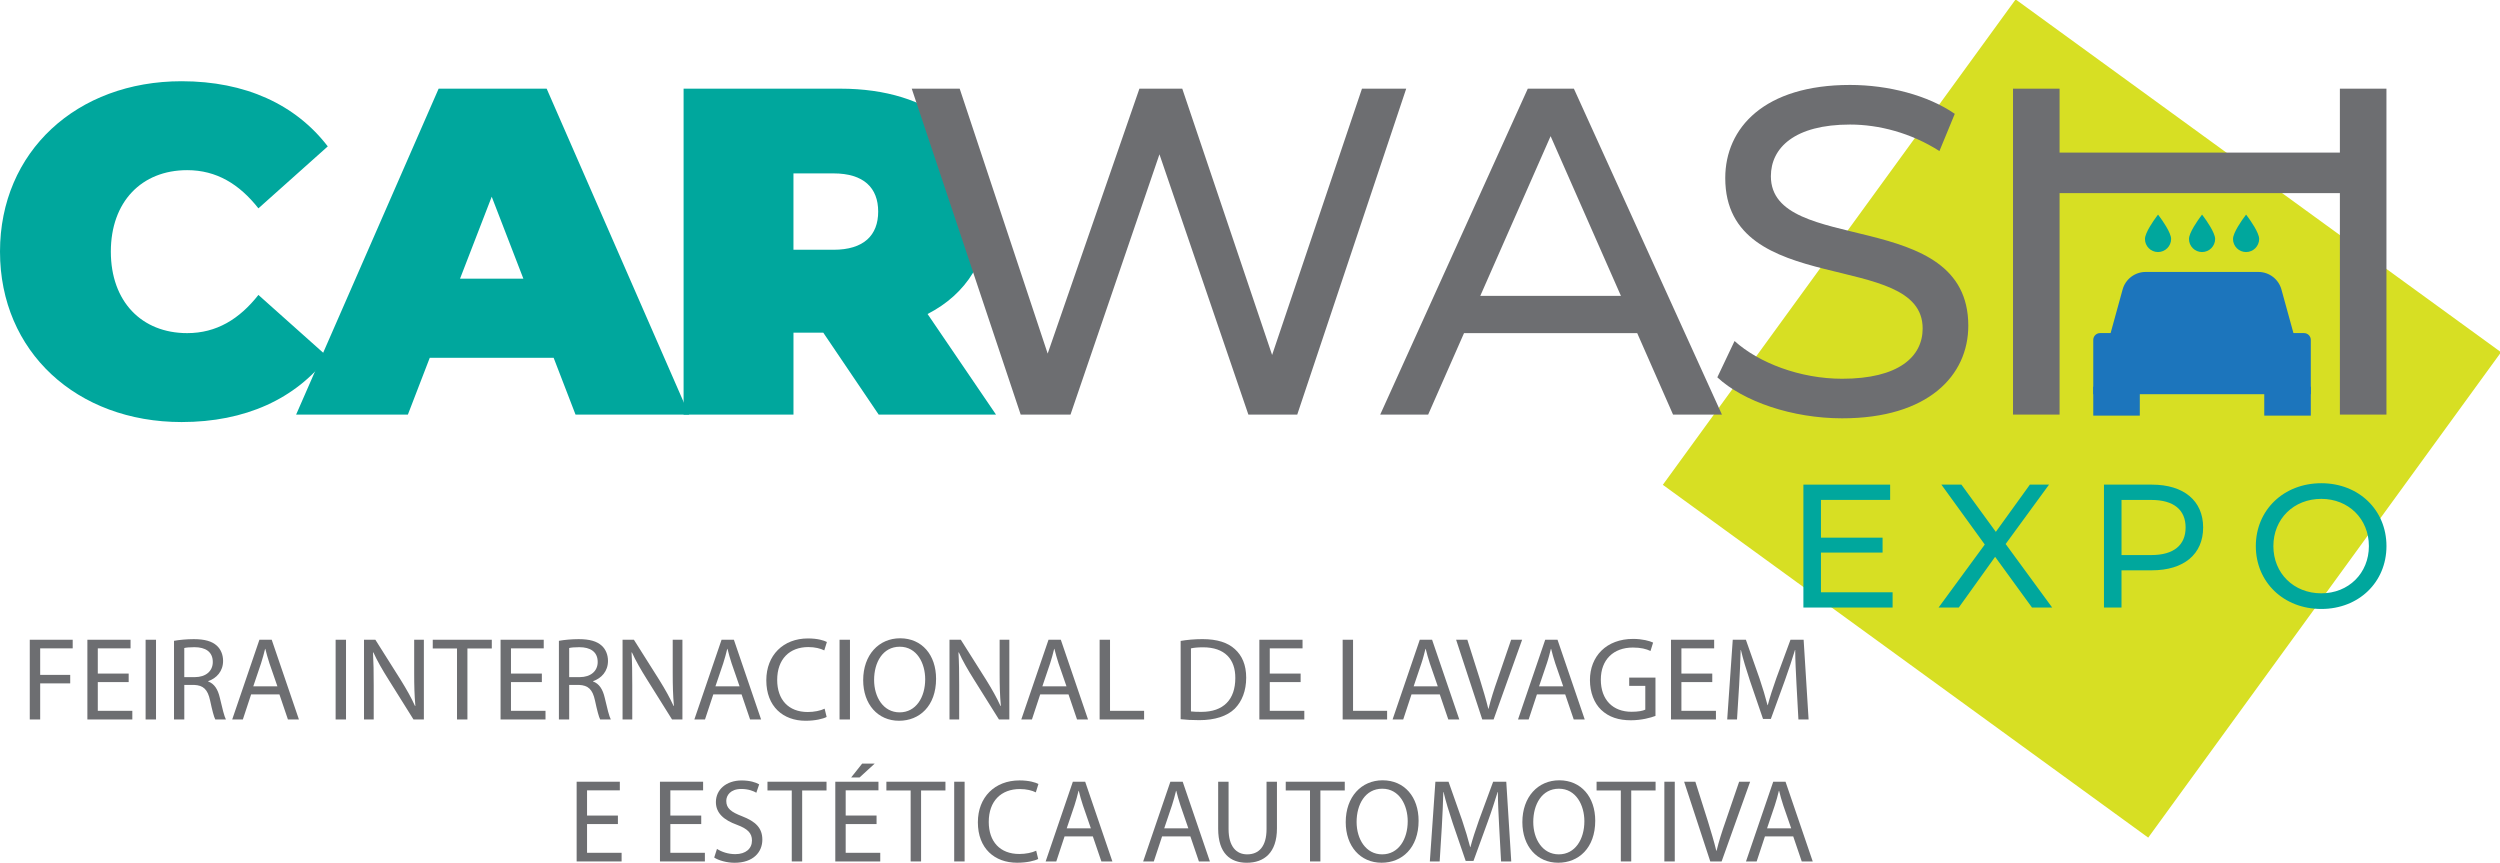 <?xml version="1.0" encoding="utf-8"?>
<!-- Generator: Adobe Illustrator 16.0.0, SVG Export Plug-In . SVG Version: 6.00 Build 0)  -->
<!DOCTYPE svg PUBLIC "-//W3C//DTD SVG 1.1//EN" "http://www.w3.org/Graphics/SVG/1.1/DTD/svg11.dtd">
<svg version="1.1" id="Layer_1" xmlns="http://www.w3.org/2000/svg" xmlns:xlink="http://www.w3.org/1999/xlink" x="0px" y="0px"
	 width="128px" height="44.173px" viewBox="0 0 128 44.173" enable-background="new 0 0 128 44.173" xml:space="preserve">
<g>
	<g>
		<polygon fill="#6D6E71" points="1.524,32.755 3.722,32.755 3.722,33.196 2.057,33.196 2.057,34.554 3.595,34.554 3.595,34.989 
			2.057,34.989 2.057,36.837 1.524,36.837 		"/>
		<polygon fill="#6D6E71" points="6.588,34.923 5.007,34.923 5.007,36.394 6.775,36.394 6.775,36.837 4.474,36.837 4.474,32.755 
			6.684,32.755 6.684,33.196 5.007,33.196 5.007,34.487 6.588,34.487 		"/>
		<rect x="7.455" y="32.755" fill="#6D6E71" width="0.533" height="4.082"/>
		<path fill="#6D6E71" d="M8.909,32.81c0.266-0.049,0.654-0.086,1.011-0.086c0.563,0,0.933,0.109,1.181,0.334
			c0.2,0.182,0.321,0.459,0.321,0.781c0,0.533-0.339,0.891-0.763,1.035v0.018c0.309,0.109,0.497,0.4,0.594,0.824
			c0.133,0.57,0.23,0.963,0.314,1.121h-0.544c-0.067-0.121-0.158-0.467-0.267-0.977c-0.122-0.563-0.345-0.773-0.824-0.793H9.436
			v1.77H8.909V32.81z M9.436,34.669h0.539c0.563,0,0.92-0.309,0.92-0.775c0-0.527-0.381-0.758-0.939-0.758
			c-0.254,0-0.43,0.018-0.521,0.043V34.669z"/>
		<path fill="#6D6E71" d="M12.858,35.552l-0.424,1.285h-0.545l1.393-4.082h0.63l1.393,4.082h-0.563l-0.436-1.285H12.858z
			 M14.203,35.14l-0.406-1.174c-0.09-0.268-0.151-0.51-0.212-0.744h-0.012c-0.061,0.234-0.122,0.49-0.206,0.738l-0.399,1.18H14.203z
			"/>
		<rect x="17.184" y="32.755" fill="#6D6E71" width="0.532" height="4.082"/>
		<path fill="#6D6E71" d="M18.637,36.837v-4.082h0.582l1.302,2.064c0.297,0.479,0.539,0.908,0.727,1.326l0.019-0.006
			c-0.049-0.545-0.061-1.041-0.061-1.678v-1.707h0.496v4.082h-0.532l-1.296-2.072c-0.285-0.453-0.558-0.92-0.758-1.363l-0.018,0.008
			c0.029,0.514,0.036,1.006,0.036,1.684v1.744H18.637z"/>
		<polygon fill="#6D6E71" points="23.399,33.202 22.157,33.202 22.157,32.755 25.18,32.755 25.18,33.202 23.932,33.202 
			23.932,36.837 23.399,36.837 		"/>
		<polygon fill="#6D6E71" points="27.743,34.923 26.162,34.923 26.162,36.394 27.93,36.394 27.93,36.837 25.629,36.837 
			25.629,32.755 27.839,32.755 27.839,33.196 26.162,33.196 26.162,34.487 27.743,34.487 		"/>
		<path fill="#6D6E71" d="M28.616,32.81c0.266-0.049,0.653-0.086,1.011-0.086c0.563,0,0.933,0.109,1.181,0.334
			c0.2,0.182,0.321,0.459,0.321,0.781c0,0.533-0.339,0.891-0.763,1.035v0.018c0.309,0.109,0.496,0.4,0.594,0.824
			c0.133,0.57,0.229,0.963,0.314,1.121h-0.545c-0.066-0.121-0.158-0.467-0.267-0.977c-0.122-0.563-0.345-0.773-0.823-0.793h-0.497
			v1.77h-0.526V32.81z M29.142,34.669h0.539c0.563,0,0.921-0.309,0.921-0.775c0-0.527-0.382-0.758-0.939-0.758
			c-0.254,0-0.43,0.018-0.521,0.043V34.669z"/>
		<path fill="#6D6E71" d="M31.875,36.837v-4.082h0.581l1.303,2.064c0.297,0.479,0.539,0.908,0.727,1.326l0.018-0.006
			c-0.048-0.545-0.061-1.041-0.061-1.678v-1.707h0.497v4.082h-0.532l-1.297-2.072c-0.284-0.453-0.557-0.92-0.757-1.363l-0.019,0.008
			c0.031,0.514,0.037,1.006,0.037,1.684v1.744H31.875z"/>
		<path fill="#6D6E71" d="M36.521,35.552l-0.425,1.285h-0.545l1.393-4.082h0.631l1.393,4.082h-0.563l-0.437-1.285H36.521z
			 M37.866,35.14l-0.406-1.174c-0.091-0.268-0.151-0.51-0.212-0.744h-0.013c-0.06,0.234-0.121,0.49-0.205,0.738l-0.4,1.18H37.866z"
			/>
		<path fill="#6D6E71" d="M42.324,36.708c-0.188,0.098-0.581,0.195-1.078,0.195c-1.15,0-2.011-0.727-2.011-2.072
			c0-1.283,0.866-2.143,2.133-2.143c0.502,0,0.829,0.107,0.969,0.182l-0.134,0.43c-0.194-0.098-0.479-0.17-0.817-0.17
			c-0.957,0-1.594,0.611-1.594,1.684c0,1.006,0.576,1.641,1.563,1.641c0.327,0,0.653-0.066,0.866-0.17L42.324,36.708z"/>
		<rect x="42.985" y="32.755" fill="#6D6E71" width="0.533" height="4.082"/>
		<path fill="#6D6E71" d="M47.927,34.753c0,1.398-0.854,2.15-1.896,2.15c-1.084,0-1.836-0.842-1.836-2.078
			c0-1.295,0.801-2.145,1.891-2.145C47.207,32.681,47.927,33.536,47.927,34.753 M44.754,34.813c0,0.879,0.472,1.66,1.307,1.66
			c0.836,0,1.309-0.77,1.309-1.697c0-0.816-0.424-1.664-1.302-1.664S44.754,33.923,44.754,34.813"/>
		<path fill="#6D6E71" d="M48.614,36.837v-4.082h0.58l1.303,2.064c0.297,0.479,0.539,0.908,0.727,1.326l0.019-0.006
			c-0.049-0.545-0.062-1.041-0.062-1.678v-1.707h0.497v4.082h-0.532l-1.297-2.072c-0.284-0.453-0.557-0.92-0.757-1.363l-0.019,0.008
			c0.031,0.514,0.037,1.006,0.037,1.684v1.744H48.614z"/>
		<path fill="#6D6E71" d="M53.259,35.552l-0.424,1.285H52.29l1.394-4.082h0.63l1.393,4.082h-0.563l-0.437-1.285H53.259z
			 M54.604,35.14l-0.406-1.174c-0.09-0.268-0.151-0.51-0.212-0.744h-0.013c-0.06,0.234-0.121,0.49-0.205,0.738l-0.399,1.18H54.604z"
			/>
		<polygon fill="#6D6E71" points="56.301,32.755 56.833,32.755 56.833,36.394 58.578,36.394 58.578,36.837 56.301,36.837 		"/>
		<path fill="#6D6E71" d="M60.45,32.815c0.321-0.055,0.703-0.092,1.121-0.092c0.757,0,1.296,0.182,1.653,0.51
			c0.369,0.332,0.581,0.805,0.581,1.465c0,0.666-0.212,1.211-0.587,1.588c-0.388,0.381-1.018,0.586-1.812,0.586
			c-0.381,0-0.689-0.018-0.957-0.049V32.815z M60.977,36.425c0.133,0.018,0.327,0.023,0.533,0.023c1.133,0,1.738-0.629,1.738-1.732
			c0.006-0.963-0.539-1.574-1.654-1.574c-0.271,0-0.478,0.023-0.617,0.055V36.425z"/>
		<polygon fill="#6D6E71" points="66.592,34.923 65.012,34.923 65.012,36.394 66.781,36.394 66.781,36.837 64.479,36.837 
			64.479,32.755 66.69,32.755 66.69,33.196 65.012,33.196 65.012,34.487 66.592,34.487 		"/>
		<polygon fill="#6D6E71" points="68.744,32.755 69.276,32.755 69.276,36.394 71.02,36.394 71.02,36.837 68.744,36.837 		"/>
		<path fill="#6D6E71" d="M72.269,35.552l-0.424,1.285H71.3l1.393-4.082h0.63l1.393,4.082h-0.563l-0.437-1.285H72.269z
			 M73.614,35.14l-0.406-1.174c-0.091-0.268-0.151-0.51-0.212-0.744h-0.012c-0.061,0.234-0.121,0.49-0.206,0.738l-0.399,1.18H73.614
			z"/>
		<path fill="#6D6E71" d="M75.892,36.837l-1.339-4.082h0.575l0.637,2.01c0.169,0.551,0.32,1.049,0.436,1.525h0.012
			c0.115-0.471,0.279-0.986,0.467-1.52l0.69-2.016h0.563l-1.46,4.082H75.892z"/>
		<path fill="#6D6E71" d="M78.691,35.552l-0.424,1.285h-0.545l1.393-4.082h0.63l1.393,4.082h-0.563l-0.437-1.285H78.691z
			 M80.036,35.14l-0.406-1.174c-0.091-0.268-0.151-0.51-0.212-0.744h-0.012c-0.061,0.234-0.121,0.49-0.206,0.738L78.8,35.14H80.036z
			"/>
		<path fill="#6D6E71" d="M84.76,36.655c-0.236,0.09-0.709,0.223-1.26,0.223c-0.617,0-1.126-0.156-1.526-0.539
			c-0.351-0.338-0.569-0.883-0.569-1.52c0-1.217,0.842-2.107,2.211-2.107c0.473,0,0.848,0.104,1.023,0.188l-0.133,0.43
			c-0.219-0.102-0.49-0.176-0.902-0.176c-0.994,0-1.642,0.619-1.642,1.643c0,1.035,0.618,1.646,1.574,1.646
			c0.346,0,0.582-0.049,0.703-0.109v-1.217h-0.824v-0.424h1.345V36.655z"/>
		<polygon fill="#6D6E71" points="87.668,34.923 86.088,34.923 86.088,36.394 87.856,36.394 87.856,36.837 85.555,36.837 
			85.555,32.755 87.765,32.755 87.765,33.196 86.088,33.196 86.088,34.487 87.668,34.487 		"/>
		<path fill="#6D6E71" d="M91.981,35.044c-0.029-0.57-0.066-1.26-0.066-1.764h-0.012c-0.146,0.473-0.31,0.988-0.515,1.551
			l-0.721,1.98h-0.4l-0.665-1.943c-0.194-0.582-0.352-1.102-0.467-1.588h-0.013c-0.012,0.51-0.042,1.188-0.078,1.805l-0.109,1.752
			h-0.502l0.284-4.082h0.672l0.696,1.975c0.17,0.502,0.303,0.949,0.412,1.373h0.013c0.108-0.41,0.254-0.859,0.436-1.373l0.727-1.975
			h0.673l0.254,4.082h-0.521L91.981,35.044z"/>
		<polygon fill="#6D6E71" points="31.637,42.192 30.057,42.192 30.057,43.663 31.826,43.663 31.826,44.106 29.524,44.106 
			29.524,40.024 31.735,40.024 31.735,40.466 30.057,40.466 30.057,41.757 31.637,41.757 		"/>
		<polygon fill="#6D6E71" points="35.903,42.192 34.322,42.192 34.322,43.663 36.09,43.663 36.09,44.106 33.79,44.106 33.79,40.024 
			35.999,40.024 35.999,40.466 34.322,40.466 34.322,41.757 35.903,41.757 		"/>
		<path fill="#6D6E71" d="M36.709,43.464c0.235,0.152,0.574,0.268,0.938,0.268c0.539,0,0.854-0.285,0.854-0.697
			c0-0.375-0.217-0.6-0.769-0.805c-0.666-0.242-1.078-0.594-1.078-1.164c0-0.635,0.527-1.107,1.32-1.107
			c0.412,0,0.721,0.096,0.896,0.199l-0.146,0.43c-0.127-0.078-0.398-0.193-0.769-0.193c-0.558,0-0.77,0.332-0.77,0.611
			c0,0.383,0.249,0.57,0.812,0.787c0.691,0.268,1.035,0.6,1.035,1.199c0,0.631-0.46,1.182-1.422,1.182
			c-0.395,0-0.824-0.121-1.043-0.268L36.709,43.464z"/>
		<polygon fill="#6D6E71" points="40.538,40.472 39.295,40.472 39.295,40.024 42.318,40.024 42.318,40.472 41.071,40.472 
			41.071,44.106 40.538,44.106 		"/>
		<path fill="#6D6E71" d="M44.88,42.192h-1.581v1.471h1.77v0.443h-2.302v-4.082h2.21v0.441h-1.678v1.291h1.581V42.192z
			 M44.784,39.097l-0.775,0.709h-0.43l0.563-0.709H44.784z"/>
		<polygon fill="#6D6E71" points="46.625,40.472 45.383,40.472 45.383,40.024 48.407,40.024 48.407,40.472 47.159,40.472 
			47.159,44.106 46.625,44.106 		"/>
		<rect x="48.855" y="40.024" fill="#6D6E71" width="0.533" height="4.082"/>
		<path fill="#6D6E71" d="M53.155,43.979c-0.188,0.096-0.581,0.193-1.078,0.193c-1.15,0-2.01-0.727-2.01-2.072
			c0-1.283,0.865-2.143,2.132-2.143c0.503,0,0.829,0.109,0.969,0.182l-0.134,0.43c-0.193-0.098-0.479-0.17-0.816-0.17
			c-0.957,0-1.594,0.611-1.594,1.684c0,1.006,0.576,1.641,1.563,1.641c0.328,0,0.654-0.066,0.866-0.168L53.155,43.979z"/>
		<path fill="#6D6E71" d="M54.506,42.823l-0.424,1.283h-0.545l1.393-4.082h0.631l1.393,4.082h-0.563l-0.438-1.283H54.506z
			 M55.852,42.411l-0.406-1.176c-0.091-0.266-0.152-0.508-0.213-0.744h-0.012c-0.061,0.236-0.121,0.49-0.205,0.738l-0.4,1.182
			H55.852z"/>
		<path fill="#6D6E71" d="M59.499,42.823l-0.424,1.283H58.53l1.393-4.082h0.631l1.393,4.082h-0.563l-0.437-1.283H59.499z
			 M60.843,42.411l-0.405-1.176c-0.092-0.266-0.152-0.508-0.213-0.744h-0.012c-0.061,0.236-0.121,0.49-0.206,0.738l-0.399,1.182
			H60.843z"/>
		<path fill="#6D6E71" d="M62.903,40.024v2.422c0,0.908,0.406,1.297,0.951,1.297c0.6,0,0.993-0.4,0.993-1.297v-2.422h0.533v2.387
			c0,1.252-0.66,1.762-1.544,1.762c-0.836,0-1.466-0.473-1.466-1.744v-2.404H62.903z"/>
		<polygon fill="#6D6E71" points="67.072,40.472 65.83,40.472 65.83,40.024 68.852,40.024 68.852,40.472 67.604,40.472 
			67.604,44.106 67.072,44.106 		"/>
		<path fill="#6D6E71" d="M72.632,42.022c0,1.398-0.854,2.15-1.896,2.15c-1.085,0-1.835-0.842-1.835-2.078
			c0-1.295,0.799-2.143,1.889-2.143C71.911,39.952,72.632,40.806,72.632,42.022 M69.458,42.083c0,0.879,0.473,1.66,1.308,1.66
			c0.836,0,1.309-0.77,1.309-1.697c0-0.816-0.424-1.664-1.302-1.664S69.458,41.192,69.458,42.083"/>
		<path fill="#6D6E71" d="M76.757,42.313c-0.03-0.57-0.066-1.26-0.066-1.762h-0.012c-0.146,0.471-0.31,0.986-0.516,1.549
			l-0.721,1.98h-0.399l-0.666-1.943c-0.193-0.582-0.352-1.102-0.467-1.586h-0.012c-0.012,0.508-0.042,1.186-0.078,1.805l-0.109,1.75
			h-0.503l0.284-4.082h0.673l0.696,1.975c0.17,0.502,0.303,0.951,0.412,1.375h0.012c0.109-0.412,0.255-0.861,0.437-1.375
			l0.727-1.975h0.672l0.255,4.082h-0.521L76.757,42.313z"/>
		<path fill="#6D6E71" d="M81.676,42.022c0,1.398-0.854,2.15-1.896,2.15c-1.084,0-1.835-0.842-1.835-2.078
			c0-1.295,0.8-2.143,1.89-2.143C80.956,39.952,81.676,40.806,81.676,42.022 M78.503,42.083c0,0.879,0.472,1.66,1.308,1.66
			s1.309-0.77,1.309-1.697c0-0.816-0.424-1.664-1.303-1.664C78.939,40.382,78.503,41.192,78.503,42.083"/>
		<polygon fill="#6D6E71" points="82.986,40.472 81.745,40.472 81.745,40.024 84.766,40.024 84.766,40.472 83.519,40.472 
			83.519,44.106 82.986,44.106 		"/>
		<rect x="85.215" y="40.024" fill="#6D6E71" width="0.533" height="4.082"/>
		<path fill="#6D6E71" d="M87.566,44.106l-1.339-4.082h0.575l0.637,2.01c0.169,0.553,0.321,1.049,0.436,1.527h0.013
			c0.115-0.473,0.278-0.988,0.466-1.521l0.69-2.016h0.563l-1.46,4.082H87.566z"/>
		<path fill="#6D6E71" d="M90.365,42.823l-0.424,1.283h-0.546l1.394-4.082h0.63l1.393,4.082h-0.563l-0.436-1.283H90.365z
			 M91.709,42.411l-0.406-1.176c-0.091-0.266-0.151-0.508-0.212-0.744h-0.013c-0.06,0.236-0.121,0.49-0.206,0.738l-0.399,1.182
			H91.709z"/>
	</g>
	<g>
		
			<rect x="91.184" y="6.098" transform="matrix(0.809 0.588 -0.588 0.809 33.018 -58.579)" fill="#D7DF23" width="30.72" height="30.72"/>
		<polygon fill="#00A79D" points="96.901,30.325 96.901,31.106 92.334,31.106 92.334,24.813 96.775,24.813 96.775,25.595 
			93.233,25.595 93.233,27.528 96.388,27.528 96.388,28.292 93.233,28.292 93.233,30.325 		"/>
		<polygon fill="#00A79D" points="104.038,31.106 102.15,28.509 100.29,31.106 99.255,31.106 101.62,27.88 99.399,24.813 
			100.424,24.813 102.186,27.231 103.93,24.813 104.91,24.813 102.689,27.853 105.071,31.106 		"/>
		<path fill="#00A79D" d="M112.801,27.007c0,1.367-0.988,2.193-2.625,2.193h-1.555v1.906h-0.898v-6.293h2.453
			C111.813,24.813,112.801,25.642,112.801,27.007 M111.903,27.007c0-0.898-0.603-1.41-1.753-1.41h-1.528v2.822h1.528
			C111.3,28.419,111.903,27.905,111.903,27.007"/>
		<path fill="#00A79D" d="M115.498,27.96c0-1.842,1.421-3.219,3.354-3.219c1.914,0,3.335,1.367,3.335,3.219
			s-1.421,3.219-3.335,3.219C116.918,31.179,115.498,29.804,115.498,27.96 M121.287,27.96c0-1.393-1.042-2.418-2.436-2.418
			c-1.412,0-2.454,1.025-2.454,2.418s1.042,2.418,2.454,2.418C120.245,30.378,121.287,29.353,121.287,27.96"/>
		<path fill="#00A79D" d="M0,12.884c0-5.125,3.933-8.725,9.297-8.725c3.266,0,5.84,1.191,7.485,3.336l-3.551,3.172
			c-0.978-1.24-2.146-1.955-3.647-1.955c-2.336,0-3.909,1.621-3.909,4.172s1.573,4.172,3.909,4.172c1.501,0,2.67-0.716,3.647-1.955
			l3.551,3.17c-1.645,2.146-4.219,3.338-7.485,3.338C3.933,21.608,0,18.009,0,12.884"/>
		<path fill="#00A79D" d="M28.346,18.318h-6.342l-1.12,2.908h-5.722L22.458,4.54h5.531l7.294,16.687h-5.816L28.346,18.318z
			 M26.796,14.267l-1.62-4.196l-1.622,4.196H26.796z"/>
		<path fill="#00A79D" d="M42.151,17.031h-1.525v4.196H35V4.54h8.033c4.648,0,7.604,2.432,7.604,6.293
			c0,2.408-1.145,4.219-3.146,5.244l3.504,5.15h-6.007L42.151,17.031z M42.675,8.878h-2.05v3.91h2.05
			c1.55,0,2.288-0.739,2.288-1.955C44.963,9.618,44.225,8.878,42.675,8.878"/>
		<polygon fill="#6D6E71" points="71.998,4.54 66.419,21.227 63.917,21.227 59.364,7.901 54.81,21.227 52.259,21.227 46.681,4.54 
			49.136,4.54 53.641,18.104 58.338,4.54 60.532,4.54 65.132,18.175 69.733,4.54 		"/>
		<path fill="#6D6E71" d="M83.825,17.056h-8.867l-1.836,4.171h-2.455L78.223,4.54h2.36l7.58,16.687h-2.503L83.825,17.056z
			 M82.991,15.147l-3.6-8.176l-3.6,8.176H82.991z"/>
		<path fill="#6D6E71" d="M87.927,19.319l0.882-1.859c1.24,1.121,3.361,1.932,5.508,1.932c2.884,0,4.123-1.121,4.123-2.575
			c0-4.075-10.107-1.501-10.107-7.7c0-2.574,2.002-4.768,6.389-4.768c1.955,0,3.98,0.525,5.363,1.479l-0.786,1.906
			c-1.454-0.93-3.099-1.357-4.577-1.357c-2.837,0-4.053,1.191-4.053,2.646c0,4.077,10.108,1.525,10.108,7.652
			c0,2.551-2.051,4.743-6.46,4.743C91.765,21.417,89.262,20.56,87.927,19.319"/>
		<polygon fill="#6D6E71" points="122.186,4.54 122.186,21.227 119.802,21.227 119.802,9.888 105.45,9.888 105.45,21.227 
			103.066,21.227 103.066,4.54 105.45,4.54 105.45,7.813 119.802,7.813 119.802,4.54 		"/>
		<path fill="#1C75BC" d="M112.233,17.437h3.749h1.548l-0.721-2.617c-0.145-0.527-0.629-0.896-1.176-0.896h-5.778
			c-0.548,0-1.031,0.369-1.177,0.896l-0.72,2.617H112.233z"/>
		<rect x="107.175" y="19.8" fill="#1C75BC" width="2.383" height="1.48"/>
		<rect x="115.93" y="19.8" fill="#1C75BC" width="2.383" height="1.48"/>
		<path fill="#1C75BC" d="M118.313,20.183v-2.781c0-0.191-0.156-0.348-0.348-0.348h-10.442c-0.191,0-0.348,0.156-0.348,0.348v2.781
			H118.313z"/>
		<path fill="#00A79D" d="M110.49,12.905c0.37,0,0.671-0.301,0.671-0.67c0-0.324-0.471-0.979-0.565-1.106l-0.105-0.142l-0.104,0.142
			c-0.095,0.128-0.565,0.782-0.565,1.106C109.82,12.604,110.121,12.905,110.49,12.905"/>
		<path fill="#00A79D" d="M112.744,12.905c0.37,0,0.671-0.301,0.671-0.67c0-0.324-0.471-0.979-0.565-1.106l-0.105-0.142
			l-0.104,0.142c-0.095,0.128-0.565,0.782-0.565,1.106C112.074,12.604,112.375,12.905,112.744,12.905"/>
		<path fill="#00A79D" d="M114.999,12.905c0.369,0,0.67-0.301,0.67-0.67c0-0.324-0.471-0.979-0.565-1.106l-0.104-0.142l-0.105,0.142
			c-0.095,0.128-0.565,0.782-0.565,1.106C114.328,12.604,114.628,12.905,114.999,12.905"/>
	</g>
</g>
</svg>
